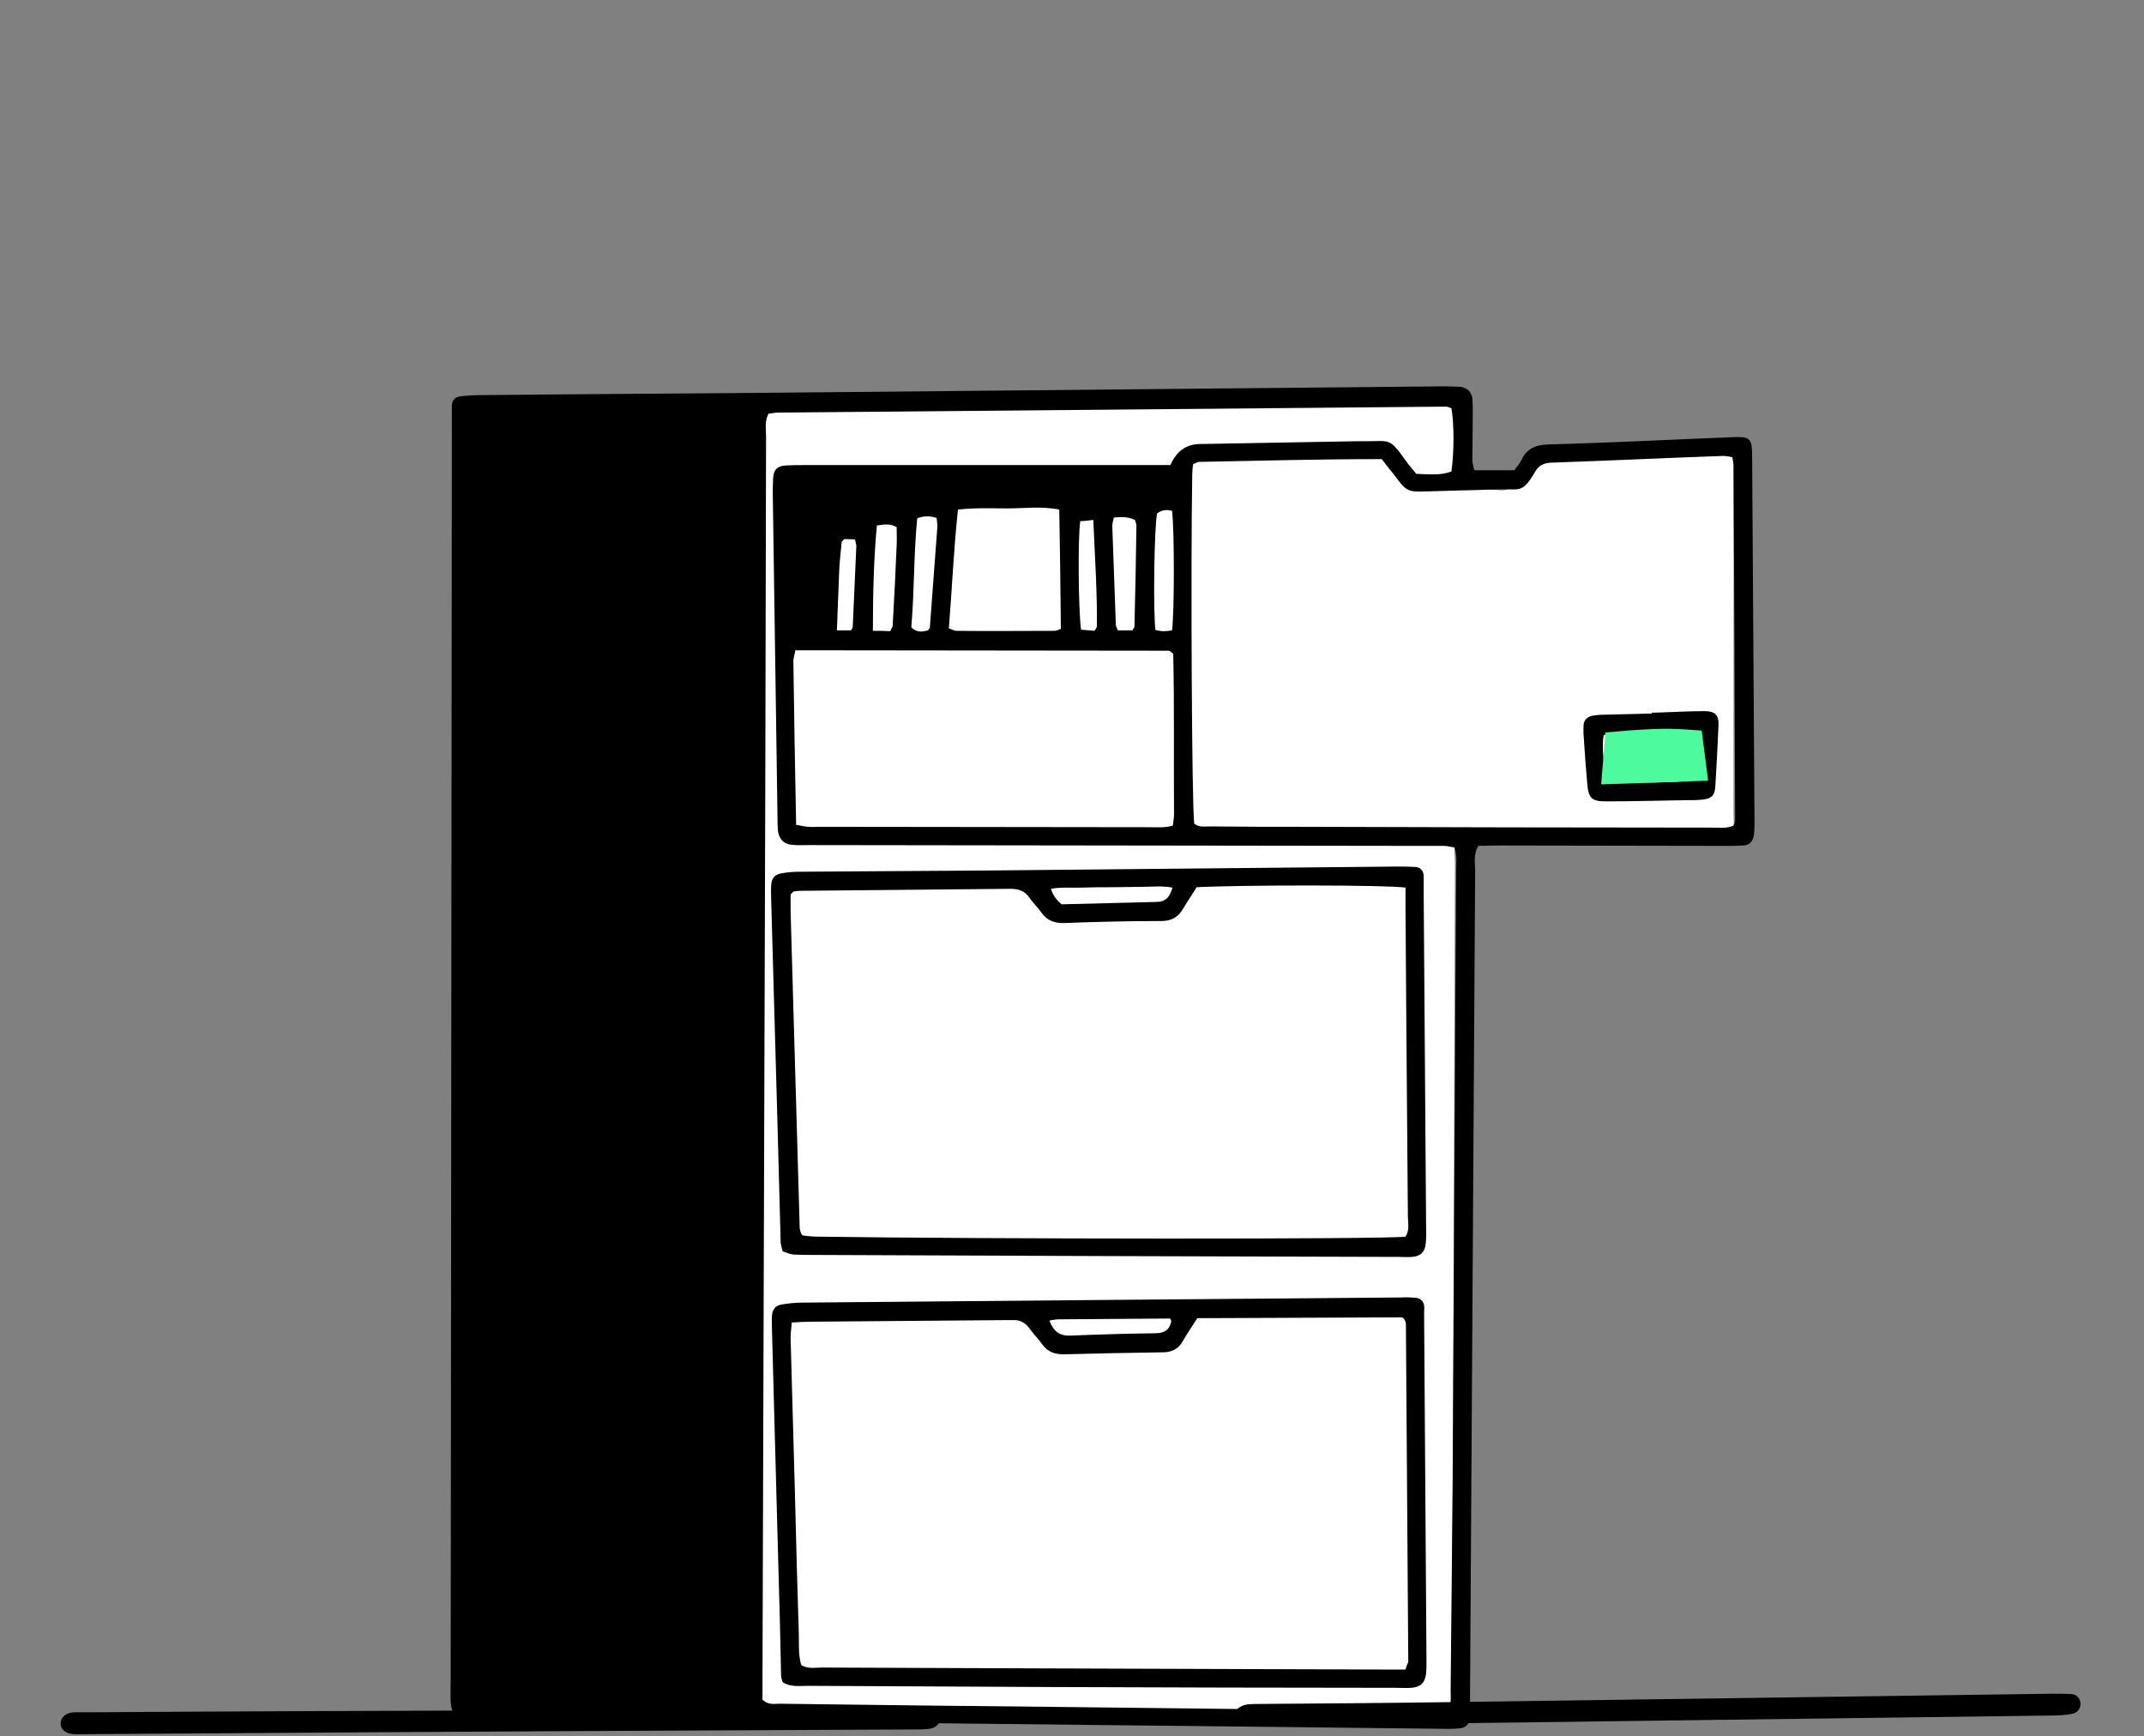 <svg width="431" height="349" viewBox="0 0 431 349" fill="none" xmlns="http://www.w3.org/2000/svg">
<rect x="0" y="0" width="431" height="349" fill="#808080" stroke="none"/>
<g clip-path="url(#clip0_773_380)">
<path d="M293.044 167.467C293.521 167.388 293.998 167.148 294.475 167.148C299.169 167.308 303.862 167.547 308.555 167.707C315.555 167.947 322.555 168.187 329.555 168.346C335.124 168.506 340.772 168.506 346.34 168.586C347.772 168.586 348.488 168.027 348.488 166.589C348.567 165.55 348.488 164.511 348.488 163.552V90.923C347.612 89.804 346.499 90.044 345.544 90.284C342.76 91.003 339.976 90.843 337.192 91.003C330.43 91.402 323.749 91.882 316.987 92.201C315.078 92.281 313.169 92.441 311.26 92.361C309.032 92.281 307.362 93 306.089 94.838C303.385 98.753 303.703 99.153 297.896 97.954C296.703 97.715 295.351 97.954 294.078 96.915C293.362 95.877 293.6 94.359 293.441 93C292.964 89.565 292.566 86.209 292.169 82.773C291.93 80.936 291.373 80.376 289.544 80.216C288.271 80.136 286.998 80.136 285.725 80.216C260.509 80.456 235.373 80.696 210.156 80.856C194.088 81.015 178.099 81.015 162.031 81.095C159.724 81.095 157.417 81.175 155.19 81.335C152.962 81.495 152.247 82.214 152.087 84.451C152.008 85.33 152.087 86.209 152.087 87.168V339.493C152.087 340.531 152.087 341.57 152.167 342.529C152.326 343.727 153.122 344.287 154.235 344.207C155.906 344.047 157.497 343.807 159.167 343.807C185.497 344.047 211.827 344.287 238.157 344.526C254.305 344.686 270.452 344.686 286.6 344.766C287.714 344.766 288.907 344.766 290.021 344.606C290.896 344.526 291.453 343.967 291.532 343.168C291.691 342.049 291.691 340.851 291.771 339.732C291.85 324.232 292.01 308.811 292.089 293.31C292.248 253.28 292.328 213.33 292.487 173.3C292.407 171.303 292.089 169.385 293.044 167.467Z" fill="white"/>
<path d="M297.181 170.024C298.454 170.024 299.886 169.944 301.238 169.944C316.511 169.944 331.784 170.024 347.057 170.024C348.17 170.024 349.364 170.024 350.477 169.944C351.67 169.864 352.307 169.225 352.545 168.027C352.704 167.148 352.704 166.269 352.704 165.39C352.545 140.941 352.386 116.571 352.227 92.121C352.227 87.887 351.909 87.727 347.932 87.887C335.761 88.366 323.511 89.005 311.34 89.325C308.715 89.405 306.965 90.124 305.852 92.441C305.533 93.16 304.977 93.719 304.42 94.519H296.386C296.227 93.879 295.988 93.16 295.988 92.441C295.988 89.245 296.067 86.049 296.067 82.853C296.067 81.974 296.067 81.015 295.988 80.136C295.829 78.778 294.874 77.819 293.442 77.739C292.17 77.659 290.897 77.659 289.624 77.659C247.783 78.059 205.862 78.459 164.02 78.858C141.588 79.098 119.236 79.178 96.804 79.417C95.372 79.417 94.02 79.497 92.588 79.657C91.395 79.817 90.838 80.456 90.838 81.734V86.369C90.758 170.184 90.679 254.079 90.599 337.895C90.599 339.333 90.52 340.691 90.599 342.129C90.679 344.207 91.554 345.086 93.622 345.325C94.338 345.405 95.133 345.405 95.929 345.405C119.077 345.645 142.225 345.885 165.373 346.124C206.737 346.604 248.101 347.003 289.465 347.483C290.738 347.483 292.011 347.563 293.283 347.403C294.715 347.323 295.352 346.604 295.431 345.246C295.511 344.127 295.431 342.928 295.511 341.81C295.829 286.199 296.227 230.589 296.545 174.978C296.545 173.46 296.147 171.782 297.181 170.024ZM277.772 92.281C278.567 93.32 279.363 94.359 280.158 95.317C282.863 98.913 282.783 98.913 287.397 98.753C292.249 98.593 297.022 98.513 301.874 98.354C305.533 98.274 306.09 99.153 308.636 94.758C309.352 93.56 310.306 93.08 311.738 93C323.272 92.601 334.886 92.042 346.42 91.642C346.977 91.642 347.613 91.802 348.25 91.882C348.329 92.601 348.489 93.08 348.489 93.56C348.648 117.29 348.727 141.1 348.807 164.831C348.807 165.15 348.648 165.55 348.489 165.949C347.057 166.589 345.466 166.349 344.034 166.349C316.67 166.349 289.306 166.269 262.022 166.189C255.817 166.189 249.533 166.189 243.328 166.109C242.215 166.109 241.021 166.349 240.067 165.55C239.589 161.795 239.351 113.774 239.669 95.477C239.669 94.758 239.749 94.039 239.828 93.32C240.385 93.08 240.703 92.841 241.021 92.841C253.271 92.601 265.442 92.281 277.772 92.281ZM235.294 93.48H161.714C160.441 93.48 159.168 93.48 157.895 93.56C156.225 93.719 155.589 94.359 155.429 95.957C155.35 97.075 155.35 98.274 155.35 99.392C155.668 121.125 155.986 142.858 156.304 164.591C156.304 165.39 156.304 166.109 156.384 166.908C156.543 168.506 157.418 169.545 158.929 169.785C160.202 169.944 161.475 169.864 162.748 169.864C203.953 169.944 245.237 169.944 286.442 170.024H290.261C290.976 170.024 291.692 170.264 292.408 170.344C292.965 172.022 292.726 173.54 292.726 175.058C292.488 211.972 292.329 248.966 292.09 285.88C292.011 303.937 291.772 321.915 291.613 339.972C291.613 341.171 291.851 342.529 291.056 343.887H286.601C261.783 343.648 236.964 343.408 212.146 343.088C193.691 342.928 175.236 342.689 156.782 342.449C155.668 342.449 154.475 342.769 153.282 341.65V336.936C153.441 277.89 153.679 218.843 153.838 159.797C153.918 135.747 153.918 111.777 153.998 87.727C153.998 86.209 153.679 84.691 154.475 83.173C155.111 83.093 155.748 82.933 156.384 82.933C201.169 82.534 245.953 82.134 290.738 81.734C291.056 81.734 291.454 81.974 291.772 82.054C292.329 85.09 292.329 91.003 291.772 94.758C289.545 95.637 287.158 95.317 284.692 95.238C283.976 94.279 283.181 93.48 282.545 92.521C279.283 87.967 279.442 88.686 274.669 88.686H272.76C262.34 88.846 251.919 89.085 241.499 89.245C238.582 89.192 236.514 90.603 235.294 93.48ZM159.884 130.713H163.623C187.407 130.713 211.191 130.793 234.976 130.793C235.055 130.793 235.214 130.873 235.294 130.953C235.374 131.033 235.533 131.113 235.851 131.432C236.089 142.059 235.93 152.846 236.01 163.712C236.01 164.431 235.851 165.15 235.771 165.949C234.101 166.429 232.589 166.269 231.078 166.269C208.964 166.269 186.771 166.189 164.657 166.189C163.861 166.189 163.145 166.269 162.35 166.189C161.634 166.109 160.918 165.949 160.043 165.79C159.804 154.604 159.645 143.657 159.486 132.711C159.566 132.072 159.725 131.592 159.884 130.713ZM213.26 126.399C212.544 126.638 212.305 126.798 212.066 126.798C205.464 126.798 198.862 126.878 192.259 126.798C191.782 126.798 191.384 126.479 190.748 126.319C191.384 118.409 191.703 110.499 192.578 102.429C196.078 102.029 199.339 102.189 202.6 102.189C205.862 102.189 209.362 101.71 212.941 102.429C213.101 110.578 213.18 118.409 213.26 126.399ZM224.714 126.718C224.476 126.159 224.396 125.919 224.317 125.68C224.078 119.048 223.839 112.416 223.601 105.784C223.601 105.225 223.76 104.586 223.919 104.027C225.51 103.867 226.862 103.867 228.135 104.506C228.294 104.906 228.453 105.305 228.453 105.625C228.373 112.416 228.214 119.128 228.055 125.919C228.055 126.159 227.817 126.319 227.658 126.718H224.714ZM184.384 104.186C185.816 103.627 187.009 103.707 188.282 104.107C188.362 104.746 188.441 105.305 188.441 105.784C187.964 112.576 187.407 119.288 186.93 126.079C186.93 126.319 186.691 126.479 186.532 126.718C185.498 126.958 184.384 127.278 183.191 126.079C183.827 118.888 183.668 111.457 184.384 104.186ZM235.612 126.718C234.896 126.798 234.419 126.878 233.942 126.878C233.385 126.878 232.749 126.718 232.271 126.638C231.794 122.484 232.033 106.424 232.589 103.228C233.544 102.429 234.578 102.429 235.612 102.668C236.089 106.184 236.089 123.123 235.612 126.718ZM175.475 126.798C175.475 119.527 175.634 112.576 176.271 105.625C177.782 105.385 178.975 105.225 180.248 105.944C180.248 107.223 180.327 108.501 180.248 109.7C180.009 115.053 179.771 120.406 179.452 125.76C179.452 126.079 179.134 126.399 178.975 126.878C177.941 126.798 176.986 126.798 175.475 126.798ZM219.782 104.506C220.101 111.937 220.578 118.888 220.498 125.919C220.498 126.159 220.26 126.399 220.021 126.798C219.146 126.718 218.192 126.638 217.317 126.559C216.76 122.324 216.68 108.022 217.157 104.746C217.873 104.746 218.589 104.666 219.782 104.506ZM168.236 126.718C168.395 122.324 168.555 118.329 168.714 114.414C168.793 112.656 169.032 110.898 169.191 109.06C169.191 108.821 169.43 108.661 169.748 108.341C170.384 108.341 171.1 108.421 171.896 108.421C171.975 109.06 172.214 109.54 172.134 110.019C171.896 115.372 171.657 120.726 171.418 126.079C171.418 126.319 171.18 126.479 171.021 126.718H168.236Z" fill="black"/>
<path d="M332.103 143.418L322.557 143.657C321.682 143.657 320.728 143.737 319.932 143.897C319.057 144.137 318.341 144.776 318.341 145.815C318.262 146.853 318.341 147.892 318.421 148.851C318.58 151.647 318.819 154.444 319.057 157.24C319.296 160.436 319.853 161.076 322.955 161.076C328.285 161.076 333.614 160.916 338.944 160.836C339.978 160.836 341.012 160.836 341.967 160.756C344.035 160.596 344.751 159.957 344.83 157.959C345.069 153.885 345.308 149.81 345.467 145.735C345.546 143.737 344.751 142.938 342.683 142.938C339.103 142.938 335.603 143.178 332.023 143.258C332.103 143.338 332.103 143.418 332.103 143.418ZM341.092 156.761C337.353 157.4 325.978 157.48 322.955 156.921C322.637 153.885 321.841 150.848 322.398 147.732C329.08 146.853 338.546 146.534 341.569 147.173C341.728 150.369 341.33 153.485 341.092 156.761Z" fill="black"/>
<path d="M157.338 338.134C159.088 339.173 160.759 338.854 162.429 338.854C178.736 338.933 194.964 339.013 211.271 339.093C234.419 339.173 257.567 339.253 280.715 339.253C281.749 339.253 282.783 339.333 283.737 339.253C285.567 339.093 286.442 338.294 286.681 336.377C286.76 335.658 286.76 334.859 286.76 334.06C286.601 310.649 286.442 287.318 286.283 263.907C286.283 263.428 286.362 262.868 286.283 262.389C286.124 261.51 285.567 261.031 284.771 260.871C283.737 260.791 282.703 260.711 281.749 260.791C262.658 260.951 243.566 261.111 224.475 261.27C203.396 261.43 182.236 261.67 161.156 261.83C159.804 261.83 158.372 261.99 157.02 262.229C155.906 262.389 155.27 263.268 155.19 264.387C155.111 265.425 155.19 266.464 155.19 267.423C155.588 283.163 156.065 298.824 156.463 314.564C156.702 321.995 156.861 329.345 157.02 336.776C157.02 337.256 157.179 337.575 157.338 338.134ZM282.544 335.578H278.169C254.226 335.498 230.282 335.418 206.418 335.338C192.657 335.258 178.895 335.258 165.213 335.178C163.861 335.178 162.429 335.498 161.077 334.699C160.52 332.861 160.6 330.943 160.6 329.026C160.281 319.438 160.043 309.85 159.804 300.262C159.486 289.795 159.247 279.328 158.929 268.861C158.929 267.902 159.088 266.943 159.168 265.825C160.52 265.745 161.713 265.665 162.827 265.665C175.952 265.585 189.077 265.425 202.123 265.345H203.634C205.066 265.265 206.021 265.825 206.896 266.943C207.691 268.062 208.725 269.101 209.521 270.219C210.634 271.737 211.987 272.217 213.816 272.217C220.418 272.057 227.021 271.897 233.703 271.817C235.532 271.817 236.885 271.178 237.76 269.58C238.635 268.062 239.669 266.544 240.703 264.946H243.805C256.373 264.866 269.021 264.866 281.59 264.786C281.749 264.786 281.828 264.786 281.987 264.866C282.067 264.946 282.146 265.026 282.385 265.265C282.465 265.505 282.624 265.825 282.624 266.224C282.783 288.836 282.942 311.448 283.101 334.139C282.942 334.379 282.783 334.699 282.544 335.578ZM210.952 265.425C211.907 265.265 212.384 265.186 212.862 265.186C220.259 265.106 227.578 265.106 234.975 265.026C235.135 265.026 235.214 265.026 235.294 265.106C235.373 265.186 235.373 265.345 235.453 265.585C235.135 267.263 234.1 267.982 232.271 267.982C226.544 268.062 220.816 268.222 215.168 268.461C213.021 268.541 211.827 267.662 210.952 265.425Z" fill="black"/>
<path d="M157.338 251.522C158.054 251.762 158.77 252.082 159.486 252.162C160.759 252.242 162.031 252.242 163.304 252.242C202.6 252.401 241.896 252.561 281.192 252.641C282.067 252.641 282.942 252.721 283.897 252.641C285.567 252.481 286.442 251.682 286.601 250.004C286.76 248.726 286.681 247.447 286.681 246.169C286.522 224.197 286.362 202.224 286.203 180.251V176.017C286.124 174.978 285.567 174.339 284.533 174.259C283.26 174.179 281.987 174.179 280.715 174.179C253.112 174.419 225.509 174.738 197.907 174.978C185.577 175.058 173.248 175.138 160.918 175.218C159.645 175.218 158.372 175.298 157.1 175.537C155.747 175.777 155.111 176.496 155.031 177.934C154.952 178.973 155.031 180.012 155.031 180.97C155.429 196.072 155.906 211.093 156.304 226.194C156.543 234.104 156.702 242.014 156.941 249.924C157.02 250.404 157.179 250.883 157.338 251.522ZM282.544 178.414V182.409C282.624 189.919 282.624 197.51 282.703 205.02C282.783 218.204 282.942 231.388 283.022 244.491C283.022 245.849 283.419 247.288 282.544 248.566C278.885 249.125 196.634 249.045 164.179 248.566C163.145 248.566 162.191 248.406 161.316 248.326C161.156 248.007 160.997 247.927 160.997 247.847C160.918 247.447 160.759 247.128 160.759 246.728C160.122 225.555 159.566 204.301 158.929 183.128V180.092C158.929 179.932 158.929 179.852 159.009 179.692C159.088 179.612 159.168 179.532 159.486 179.213C159.884 179.133 160.441 179.053 161.077 179.053C175.077 178.893 189.077 178.813 203.077 178.653C204.748 178.653 206.021 179.053 206.975 180.491C207.691 181.53 208.646 182.409 209.362 183.447C210.475 185.045 212.066 185.605 213.975 185.525C220.498 185.285 226.941 185.125 233.464 185.125C235.453 185.125 236.805 184.406 237.839 182.648C238.714 181.13 239.748 179.692 240.544 178.334C249.851 177.854 279.044 177.854 282.544 178.414ZM213.418 181.769C212.358 180.917 211.642 179.879 211.271 178.653C213.339 178.254 215.328 178.494 217.316 178.414C219.384 178.334 221.373 178.334 223.441 178.334C225.509 178.334 227.498 178.254 229.566 178.254C231.635 178.254 233.544 178.014 235.691 178.414C235.135 180.331 234.339 181.29 232.43 181.29C225.987 181.45 219.703 181.61 213.418 181.769Z" fill="black"/>
<path d="M343.379 156.918L342.089 146.856C342.089 146.856 338.162 146.52 335.637 146.483C332.274 146.435 327.035 146.856 327.035 146.856L322.733 147.229L321.873 157.663L343.379 156.918Z" fill="#4DFB9E"/>
</g>
<path d="M100.195 343.798C72.847 343.891 45.5 343.984 18.068 344.171H14.88C13.287 344.264 12.28 345.105 12.188 346.318C12.104 347.532 13.194 348.465 14.704 348.559C15.879 348.652 17.137 348.559 18.311 348.559C60.172 348.278 102.032 347.998 143.892 347.812C157.062 347.718 170.149 347.718 183.319 347.625C184.41 347.625 185.5 347.625 186.507 347.532C188.101 347.438 189.108 346.411 188.94 345.198C188.856 344.078 188.017 343.331 186.591 343.238C185.668 343.144 184.745 343.238 183.739 343.238C158.824 343.424 133.825 343.518 108.911 343.704H100.018C100.186 343.704 100.186 343.798 100.186 343.798H100.195Z" fill="black"/>
<path d="M333.068 345.851C359.492 345.478 385.917 345.198 412.342 344.824C413.768 344.824 415.278 344.731 416.704 344.451C417.711 344.264 418.382 343.144 418.214 342.21C418.046 341.277 417.459 340.624 416.536 340.53C415.194 340.437 413.852 340.437 412.51 340.437C372.411 340.997 332.313 341.557 292.214 342.117C279.463 342.304 266.712 342.397 253.961 342.491C252.871 342.491 251.78 342.491 250.773 342.584C250.102 342.677 249.431 342.957 248.928 343.331C248.592 343.611 248.173 344.358 248.341 344.824C248.508 345.478 248.928 346.131 249.431 346.505C249.851 346.785 250.438 346.785 251.025 346.785H254.632C280.805 346.505 306.894 346.225 333.068 345.851Z" fill="black"/>
<defs>
<clipPath id="clip0_773_380">
<rect width="262.137" height="269.847" fill="white" transform="matrix(-1 0 0 1 352.704 77.659)"/>
</clipPath>
</defs>
</svg>
